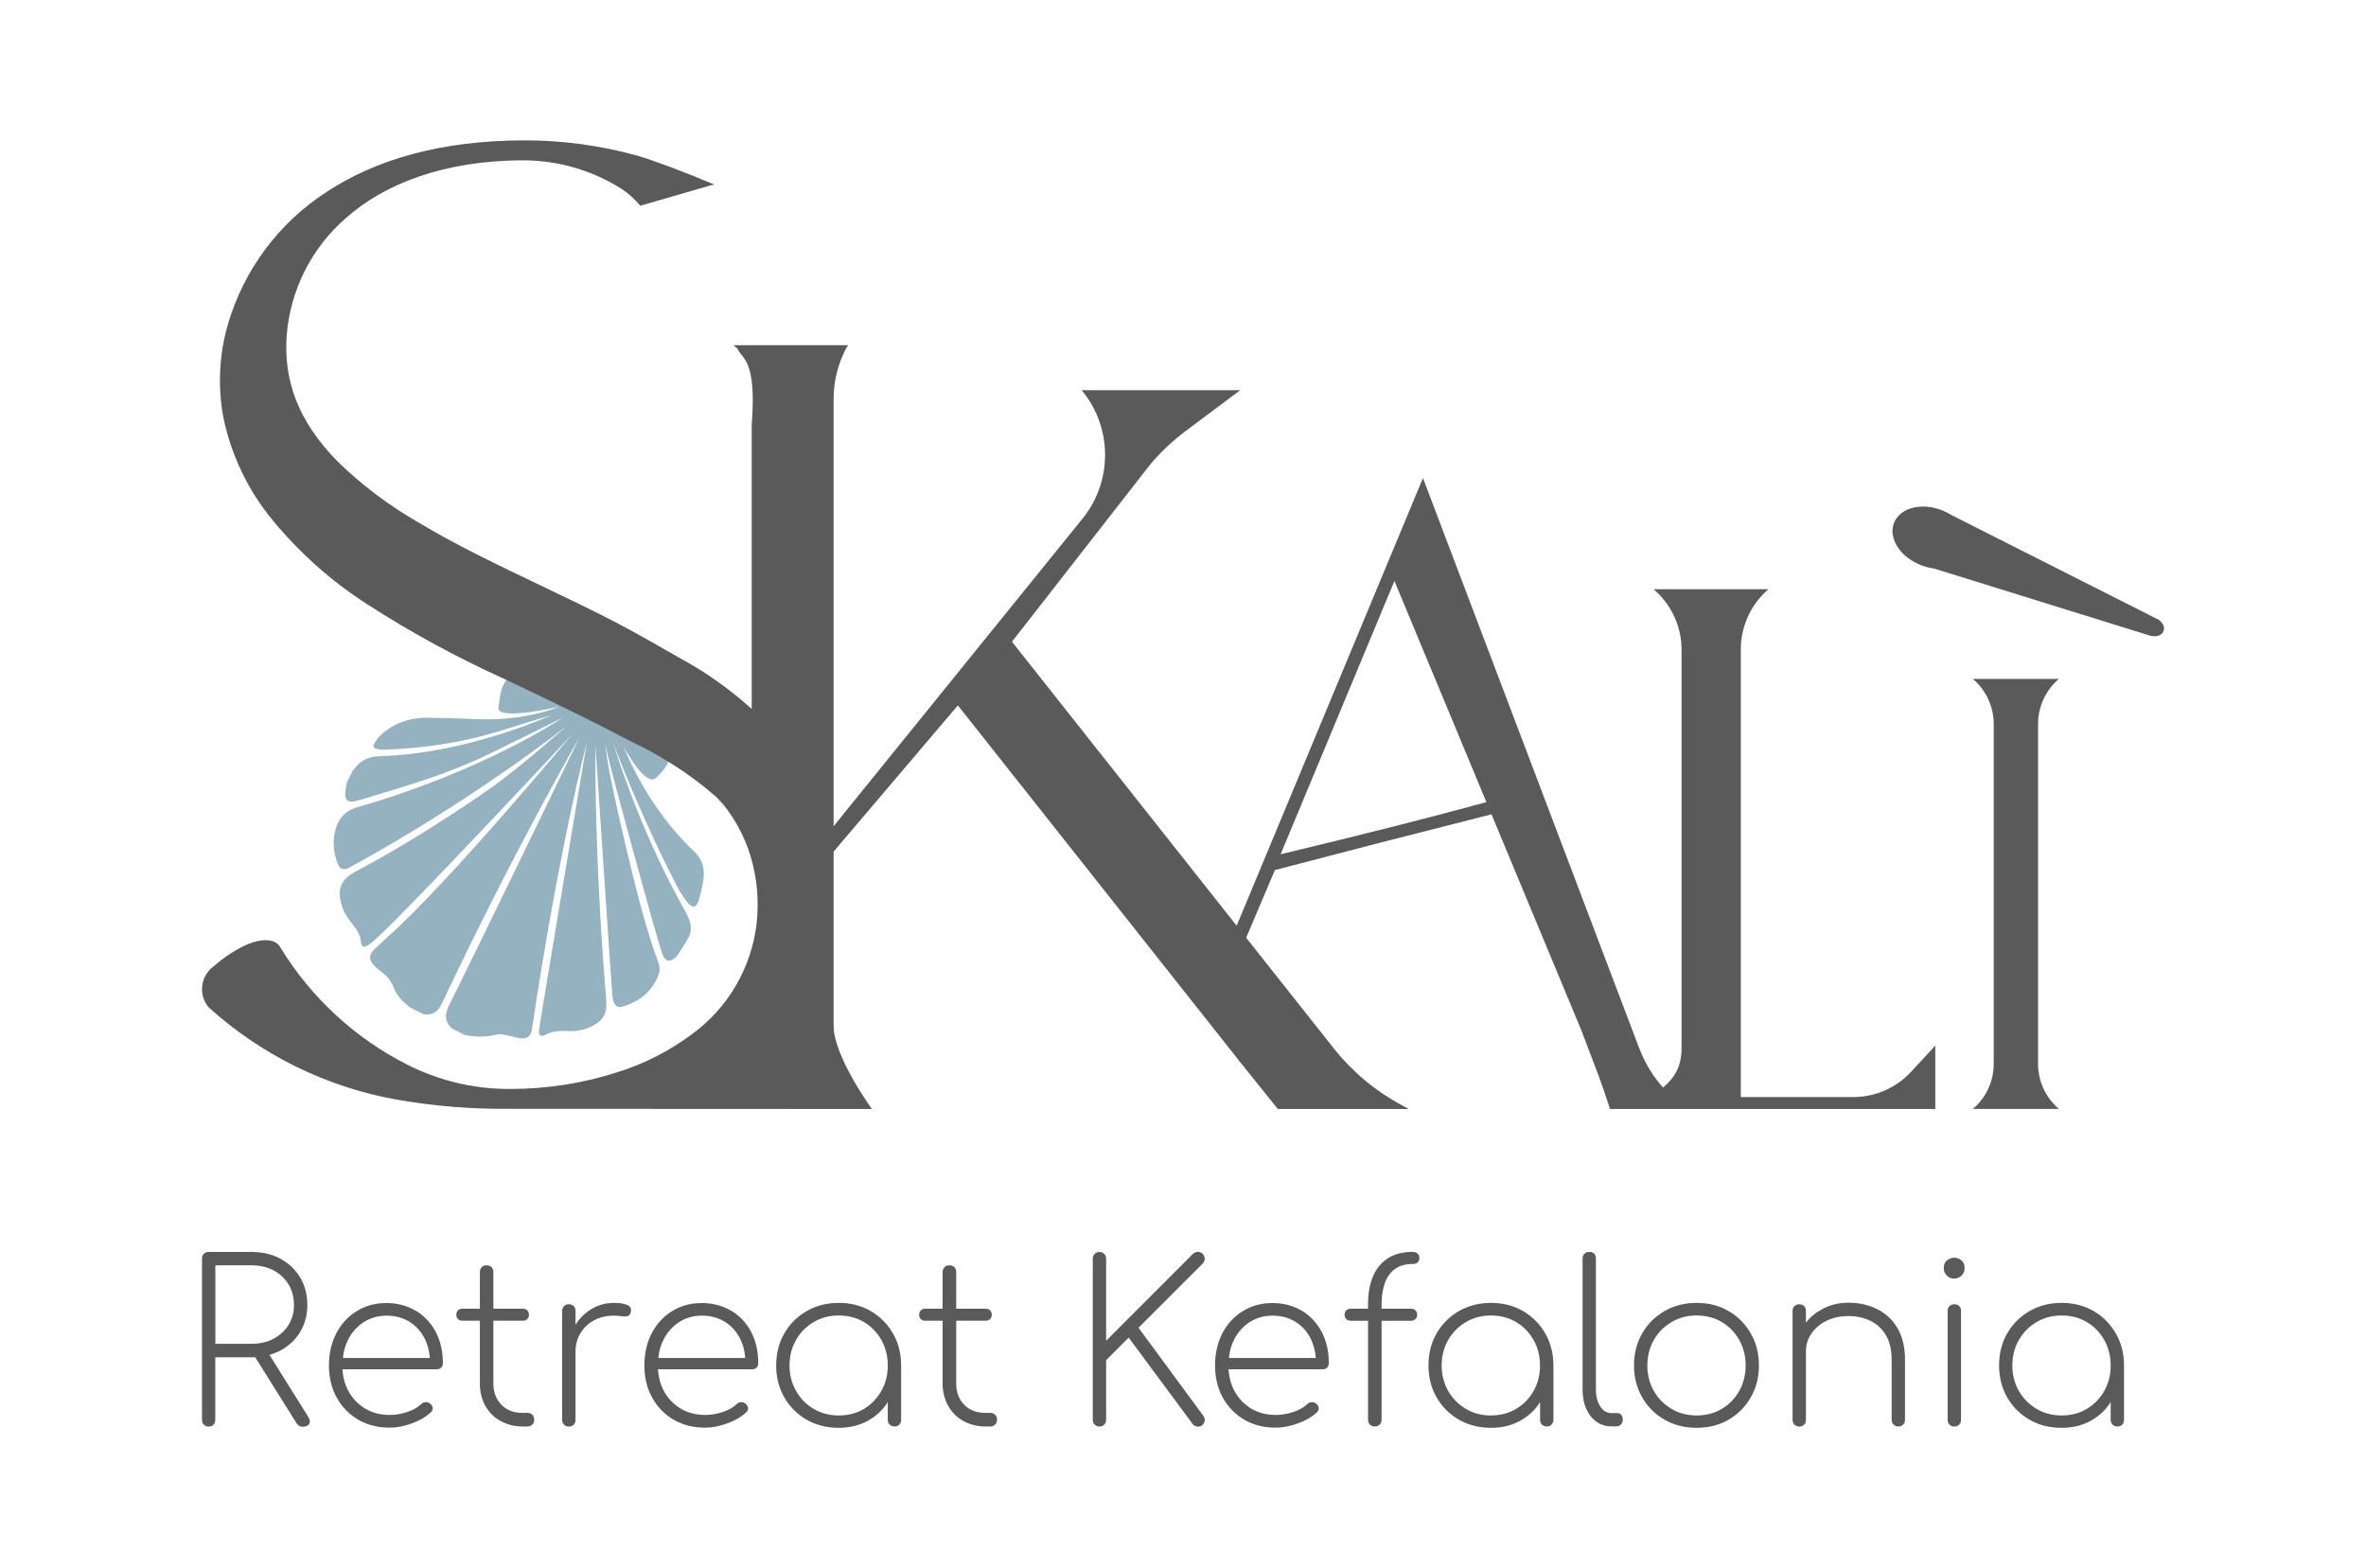 <?xml version="1.0" encoding="UTF-8"?>
<svg id="Layer_1" data-name="Layer 1" xmlns="http://www.w3.org/2000/svg" version="1.1" viewBox="0 0 283.46 187.91">
  <defs>
    <style>
      .cls-1 {
        fill: #94b2bf;
      }

      .cls-1, .cls-2 {
        stroke-width: 0px;
      }

      .cls-2 {
        fill: #5A5A5A;
      }
    </style>
  </defs>
  <path class="cls-1" d="M83.8,107.63c-.08.33-.35.94-.62.99-.16.04-.5-.12-.66-.31-.36-.41-.67-.88-.97-1.34l-.09-.13c-4.33-8.1-7.95-17.67-7.95-17.67,0,0,2.79,9.46,8.06,19.07.73,1.33,1.6,2.58.99,3.96-.27.54-1.29,2.16-1.53,2.41-.37.38-.72.55-1,.49s-.52-.34-.7-.84c-.61-1.68-6.08-21.67-6.5-23.72l-.33-1.44.31,2.23c.13,1.18,3.64,17.79,5.98,23.74.23.59.3,1.17.17,1.54-.69,2.01-2.17,3.36-4.41,4.01-.5.15-.84-.05-1.04-.61-.06-.18-.11-.39-.14-.61-.07-.51-2.03-30.03-2.03-30.03,0,0-.21,12.33,1.28,30.32.13,1.59-.19,2.45-1.56,3.19-.92.51-1.95.73-3.06.66-1.12-.07-1.96.07-2.72.48-.23.11-.41.13-.53.06-.13-.08-.19-.28-.19-.55,0-.32,5.74-34.54,5.74-34.54,0,0-3.31,12.49-6.57,34.34-.06.43-.2.72-.43.89-.23.18-.56.24-1.01.18-.25-.04-.5-.1-.75-.16-.2-.05-.4-.11-.61-.14-.11-.02-.21-.05-.32-.07-.25-.06-.5-.11-.74-.11-.1,0-.2,0-.3.03-1.38.34-2.67.35-3.92.04l-1.53-.77c-.8-.77-.9-1.61-.33-2.75,3.21-6.39,15.65-32.14,15.65-32.14,0,0-7.8,13.46-16.51,31.93-.5,1.06-1.24,1.44-2.21,1.26l-1.71-.86s-.04-.04-.07-.07c-.05-.06-.11-.13-.18-.18-.8-.66-1.34-1.37-1.64-2.18-.26-.68-.71-1.25-1.42-1.78-.43-.31-.74-.59-.98-.88-.55-.64-.51-1.2.12-1.81l.12-.11c.48-.46.98-.94,1.49-1.39,7.38-6.57,22.13-24.31,22.13-24.31,0,0-19.37,20.76-23.43,24.45-.33.31-.68.62-1.07.86-.27.17-.47.21-.6.15-.12-.06-.2-.25-.23-.56-.08-.81-.49-1.43-.88-1.93l-.06-.08c-.45-.58-.91-1.17-1.17-1.83-.89-2.27-.47-3.56,1.51-4.61,4.97-2.64,10.15-5.83,15.83-9.75,3.57-2.46,9.41-7.66,9.41-7.66,0,0-11.12,8.83-26.03,16.96-.35.19-.65.23-.9.14-.22-.08-.39-.28-.5-.59-.48-1.23-.6-2.44-.38-3.59.33-1.76,1.17-2.74,2.81-3.21,15.21-4.38,24.54-10.71,24.54-10.71,0,0-7.9,3.93-9.84,4.84-3.97,1.82-8.07,3.1-12.64,4.47-.21.07-.42.13-.63.2-.59.18-1.19.36-1.8.5-.4.1-.72.06-.91-.11-.2-.17-.29-.49-.25-.91.02-.29.07-.58.13-.86.02-.13.05-.25.07-.38l.75-1.5h0c.05-.03.1-.05.13-.1.71-1.02,1.72-1.5,3.16-1.54,10.44-.31,20.4-4.89,20.4-4.89l-.74.22s-2.58.77-4.66,1.44c-4.54,1.47-9.45,2.3-14.59,2.46-.28.01-.57-.02-.83-.08-.21-.05-.35-.14-.4-.26-.06-.14.01-.31.08-.43.3-.48.56-.82.85-1.07,1.47-1.32,3.33-2,5.52-2,.05,0,.11.01.17.01,1.86.03,3.78.08,5.7.17,3.14.14,6.15-.25,8.97-1.15.11-.04.23-.08.38-.14l.62-.22s-7.37,1.74-7.36.18c.04-.22.06-.44.09-.67.07-.55.15-1.12.32-1.64.3-.92.89-1.62,1.62-1.92.68-.27,1.43-.2,2.23.23.99.52,1.98,1.1,2.81,1.59.17.11.35.22.52.34.62.41,1.26.83,2.08.86.4.01.81.02,1.21.03h.53c.31.16.62.32.92.47.05.06.1.11.14.17.11.13.21.25.29.39.51.89,1.32,1.52,2.56,1.98.32.13.64.25.97.37.79.29,1.6.6,2.4.92.84.34,1.46,1,1.7,1.81.22.73.1,1.48-.34,2.1-.38.55-.49.68-1.15,1.33-1.27,1.24-3.87-3.7-3.87-3.7,0,0,2.6,7.05,8.41,12.51,1.76,1.65,1.15,3.59.64,5.62Z"/>
  <g>
    <path class="cls-2" d="M167.96,132.43c-3.17-1.69-5.95-4.02-8.18-6.83l-10.48-13.24,3.44-8.11c11.49-3,12.65-3.3,25.95-6.68l10.76,25.87c2.16,5.7,2.23,5.73,3.44,9.44h38.97v-7.6l-2.88,3.12c-1.79,1.95-4.31,3.05-6.96,3.05h-13.46v-53.65c0-2.64,1.1-5.16,3.04-6.96l.27-.24h-13.76l.3.27c1.94,1.8,3.05,4.32,3.05,6.96v47.81c0,2.06-.79,3.49-2.22,4.67-1-1.12-2.12-2.72-2.94-4.94l-25.82-68.09-22.32,53.64-26.92-34.03,16.59-21.27c1.26-1.48,2.68-2.82,4.24-3.99l6.52-4.88h-19c3.77,4.54,3.74,11.13-.09,15.63l-29.63,36.62v-51.19c0-2.21.56-4.36,1.6-6.26.06-.07.12-.13.18-.19h-13.79c.16.14.34.28.51.42.32.96,1.59,1.07,1.79,5.05.05,1.05.03,2.37-.1,4.05v34.07c-2.67-2.42-5.62-4.5-8.79-6.2l-3.55-2.03c-1.21-.68-2.56-1.42-3.88-2.11-2.69-1.4-5.54-2.78-8.52-4.2-5.95-2.83-10.94-5.25-15.05-7.73-3.57-2.03-6.87-4.51-9.81-7.37-4.89-4.97-6.46-9.86-6.12-15.03.41-5.47,2.96-10.56,7.1-14.15,4.53-4.04,11.71-6.93,21.36-6.92h.02c4.14.03,8.18,1.22,11.68,3.44.83.56,1.55,1.23,2.22,2l8.45-2.45.42-.08c-3.59-1.53-7.28-2.9-9.31-3.49-4.36-1.2-8.86-1.81-13.38-1.81h-.08c-10.05.01-17.86,2.32-23.74,6.21-5.72,3.71-9.91,9.37-11.8,15.92-1.05,3.66-1.21,7.52-.48,11.26.94,4.39,2.91,8.49,5.74,11.97,3.28,4.01,7.16,7.48,11.53,10.27,5.14,3.31,10.52,6.25,16.09,8.78.16.07.32.15.47.22,5.83,2.75,10.56,5.07,15.02,7.42,1.56.73,3.07,1.55,4.53,2.47,1.96,1.2,3.81,2.57,5.55,4.08.51.49.98,1.02,1.41,1.6.43.59.83,1.21,1.19,1.84.69,1.23,1.24,2.53,1.64,3.88.73,2.53.97,5.17.69,7.79-.59,5.38-3.43,10.26-7.82,13.43-2.72,2.02-5.75,3.56-8.99,4.55-4.04,1.29-8.25,1.95-12.49,1.97h-.47c-4.2-.01-8.34-1.01-12.09-2.91-6.3-3.19-11.57-8.07-15.24-14.1-.62-1.09-2.45-1.06-4.46-.07-1.25.63-2.41,1.42-3.46,2.36-.77.54-1.29,1.39-1.41,2.33s.16,1.88.77,2.61c6.3,5.7,14.07,9.53,22.44,11.04,4.41.78,8.88,1.15,13.36,1.12h.13c.16,0,.32,0,.48,0l43.05.02s-4.59-6.32-4.59-9.96v-20.88l14.89-17.52,33.97,42.93c1.22,1.53,1.94,2.41,4.36,5.43h15.7s-.83-.44-.83-.44ZM153.43,102.35l13.63-32.74,11.02,26.5c-7.02,1.92-14.44,3.79-24.65,6.25h0Z"/>
    <path class="cls-2" d="M236.58,132.68l-.22.19h10.31l-.22-.19c-1.45-1.34-2.28-3.23-2.28-5.21v-40.72c0-1.98.83-3.87,2.28-5.21l.22-.19h-10.31l.22.19c1.45,1.34,2.28,3.23,2.28,5.21v40.72c0,1.98-.83,3.87-2.28,5.21Z"/>
    <g>
      <path class="cls-2" d="M32.31,162.33c.44-.12.88-.3,1.28-.51,1.01-.54,1.8-1.28,2.37-2.22.57-.95.86-2.03.86-3.24s-.29-2.35-.86-3.3c-.57-.94-1.36-1.69-2.37-2.24-1.01-.55-2.17-.81-3.48-.81h-5.12c-.23,0-.42.07-.57.21-.15.15-.22.34-.22.59v19.32c0,.23.07.43.22.57.16.16.34.23.57.23.25,0,.45-.07.59-.23.15-.15.21-.34.21-.57v-7.5h4.31c.17,0,.32,0,.48,0l4.94,7.89c.08.12.18.22.28.31.09.07.24.12.44.12.41,0,.68-.12.81-.35.14-.23.08-.53-.15-.88l-4.61-7.37ZM30.11,161.01h-4.31v-9.4h4.31c1.01,0,1.89.2,2.65.6.76.4,1.36.96,1.8,1.67.43.71.66,1.54.66,2.47s-.22,1.71-.66,2.41c-.43.69-1.04,1.25-1.8,1.65-.76.41-1.64.6-2.65.6Z"/>
      <path class="cls-2" d="M49.81,157.06c-1.02-.61-2.18-.93-3.51-.93s-2.53.32-3.56.97c-1.05.64-1.85,1.52-2.44,2.64s-.89,2.41-.89,3.87.31,2.74.94,3.86c.63,1.13,1.49,2.01,2.58,2.65,1.1.63,2.36.94,3.77.94.84,0,1.72-.17,2.64-.51.93-.33,1.67-.77,2.24-1.29.18-.16.27-.33.26-.53,0-.2-.11-.38-.31-.55-.15-.12-.32-.18-.53-.17-.2,0-.38.08-.53.22-.41.4-.96.71-1.67.95-.7.24-1.41.36-2.1.36-1.1,0-2.09-.25-2.94-.76-.86-.52-1.53-1.21-2.02-2.11-.42-.77-.65-1.63-.71-2.6h11.25c.23,0,.42-.06.56-.19.15-.14.22-.32.22-.56,0-1.41-.29-2.66-.86-3.74-.57-1.07-1.37-1.92-2.39-2.54ZM41.08,162.71c.08-.81.3-1.55.63-2.2.45-.89,1.08-1.59,1.88-2.1s1.7-.77,2.72-.77c1.07,0,2,.26,2.8.77.79.51,1.4,1.21,1.83,2.1.31.67.5,1.4.56,2.2h-10.43Z"/>
      <path class="cls-2" d="M63.16,169.29h-.59c-1.02,0-1.85-.32-2.49-.97-.65-.66-.97-1.5-.97-2.54v-7.53h3.54c.21,0,.38-.06.52-.2.13-.13.2-.31.2-.52s-.07-.39-.2-.52c-.14-.14-.31-.2-.52-.2h-3.54v-4.37c0-.25-.07-.45-.22-.61-.16-.15-.36-.22-.61-.22-.23,0-.43.07-.57.22-.15.16-.22.36-.22.61v4.37h-2.09c-.22,0-.39.06-.53.2-.13.13-.2.31-.2.52s.07.39.2.52c.14.14.31.2.53.2h2.09v7.53c0,.98.21,1.86.64,2.64.43.78,1.03,1.39,1.8,1.82.77.43,1.65.67,2.63.68h.62c.25,0,.44-.07.6-.23.15-.15.22-.34.22-.57,0-.25-.07-.45-.22-.6-.16-.16-.35-.23-.6-.23Z"/>
      <path class="cls-2" d="M75.14,156.36c-.38-.17-.9-.25-1.58-.25-1,0-1.91.25-2.73.76-.76.46-1.39,1.07-1.88,1.86v-1.65c0-.25-.07-.45-.21-.59-.15-.14-.34-.21-.59-.21-.23,0-.43.07-.57.21-.15.14-.23.34-.23.59v13.05c0,.23.08.43.23.57.15.16.34.23.57.23.25,0,.44-.07.59-.23.14-.15.21-.34.21-.57v-8.14c0-.84.19-1.59.59-2.24.39-.66.93-1.17,1.63-1.55.7-.37,1.5-.56,2.39-.56.34,0,.65.03.93.07s.52.04.71-.02c.19-.06.32-.21.38-.48.08-.41-.06-.69-.43-.85Z"/>
      <path class="cls-2" d="M87.6,157.06c-1.02-.61-2.19-.93-3.52-.93s-2.53.32-3.56.97c-1.04.64-1.85,1.52-2.43,2.64-.59,1.12-.89,2.41-.89,3.87s.31,2.74.94,3.86c.62,1.13,1.48,2.01,2.58,2.65,1.1.63,2.35.94,3.77.94.83,0,1.72-.17,2.64-.51.93-.33,1.67-.77,2.24-1.29.18-.16.27-.33.26-.53-.02-.2-.12-.38-.31-.55-.14-.12-.31-.18-.52-.17-.21,0-.38.08-.53.22-.41.4-.96.71-1.67.95-.7.24-1.41.36-2.1.36-1.11,0-2.09-.25-2.95-.76-.85-.52-1.53-1.21-2.01-2.11-.42-.77-.65-1.63-.71-2.6h11.24c.23,0,.43-.06.56-.19.14-.14.21-.32.21-.56,0-1.41-.29-2.66-.85-3.74-.57-1.07-1.37-1.92-2.39-2.54ZM78.87,162.71c.08-.81.29-1.55.63-2.2.45-.89,1.08-1.59,1.87-2.1.8-.51,1.7-.77,2.72-.77,1.07,0,2.01.26,2.8.77.8.51,1.41,1.21,1.83,2.1.32.67.51,1.4.56,2.2h-10.42Z"/>
      <path class="cls-2" d="M104.32,157.09c-1.13-.65-2.41-.98-3.83-.98s-2.71.33-3.85.98c-1.13.66-2.03,1.55-2.68,2.68-.65,1.13-.97,2.42-.97,3.84s.32,2.68.97,3.82c.66,1.14,1.55,2.03,2.68,2.68,1.14.65,2.42.97,3.85.97,1.3,0,2.46-.28,3.48-.84,1-.56,1.8-1.3,2.39-2.24v2.12c0,.23.07.43.23.57.15.16.35.23.6.23.23,0,.42-.07.56-.23.14-.15.21-.34.21-.57v-6.51c0-1.42-.32-2.71-.98-3.84-.65-1.14-1.55-2.03-2.66-2.68ZM105.59,166.66c-.51.91-1.2,1.62-2.08,2.15-.89.53-1.89.79-3.02.79s-2.11-.26-3.01-.79c-.89-.53-1.6-1.24-2.11-2.15-.52-.91-.78-1.92-.78-3.04s.26-2.17.78-3.06c.51-.91,1.22-1.62,2.11-2.15.9-.53,1.9-.79,3.01-.79s2.13.26,3.02.79c.88.53,1.57,1.24,2.08,2.15.51.9.77,1.92.77,3.06s-.26,2.14-.77,3.04Z"/>
      <path class="cls-2" d="M118.6,169.29h-.58c-1.02,0-1.85-.32-2.5-.97-.64-.66-.96-1.5-.96-2.54v-7.53h3.53c.21,0,.39-.06.53-.2.13-.13.2-.31.2-.52s-.07-.39-.2-.52c-.14-.14-.31-.2-.53-.2h-3.53v-4.37c0-.25-.07-.45-.23-.61-.15-.15-.35-.22-.6-.22-.23,0-.43.07-.57.22-.15.16-.23.36-.23.61v4.37h-2.09c-.21,0-.38.06-.52.2-.14.13-.2.31-.2.52s.06.39.2.52c.14.14.31.2.52.2h2.09v7.53c0,.98.22,1.86.65,2.64.43.78,1.03,1.39,1.8,1.82.77.43,1.65.67,2.63.68h.61c.25,0,.45-.07.6-.23.16-.15.23-.34.23-.57,0-.25-.07-.45-.23-.6-.15-.16-.35-.23-.6-.23Z"/>
      <path class="cls-2" d="M144.33,150.78c-.02-.21-.1-.4-.24-.55-.15-.16-.33-.23-.56-.23-.13,0-.24.02-.33.06-.1.04-.19.1-.29.19l-10.39,10.4v-9.84c0-.23-.08-.43-.23-.57-.15-.16-.34-.23-.57-.23s-.41.07-.56.23c-.17.15-.24.34-.24.57v19.32c0,.23.07.43.24.57.16.16.34.23.56.23s.43-.07.57-.23c.15-.15.23-.34.23-.57v-7.15l2.7-2.71,7.64,10.32c.16.23.39.35.69.35.19,0,.36-.06.51-.19.14-.13.23-.3.27-.5.04-.2-.02-.41-.16-.6l-7.77-10.56,7.69-7.69c.18-.2.26-.41.24-.62Z"/>
      <path class="cls-2" d="M155.97,157.06c-1.02-.61-2.19-.93-3.52-.93s-2.53.32-3.56.97c-1.04.64-1.85,1.52-2.44,2.64-.58,1.12-.88,2.41-.88,3.87s.31,2.74.93,3.86c.63,1.13,1.49,2.01,2.59,2.65,1.09.63,2.35.94,3.77.94.83,0,1.71-.17,2.64-.51.92-.33,1.67-.77,2.24-1.29.18-.16.26-.33.25-.53,0-.2-.11-.38-.31-.55-.15-.12-.32-.18-.53-.17-.2,0-.38.08-.52.22-.41.4-.97.71-1.67.95-.71.24-1.41.36-2.1.36-1.11,0-2.09-.25-2.95-.76-.86-.52-1.53-1.21-2.01-2.11-.42-.77-.65-1.63-.71-2.6h11.24c.23,0,.42-.06.56-.19.14-.14.21-.32.21-.56,0-1.41-.29-2.66-.86-3.74-.57-1.07-1.36-1.92-2.38-2.54ZM147.23,162.71c.08-.81.29-1.55.62-2.2.46-.89,1.08-1.59,1.88-2.1s1.7-.77,2.72-.77c1.07,0,2.01.26,2.8.77.8.51,1.41,1.21,1.83,2.1.31.67.5,1.4.56,2.2h-10.42Z"/>
      <path class="cls-2" d="M169.25,150c-1.23,0-2.25.27-3.04.81-.8.54-1.38,1.28-1.75,2.21-.38.93-.56,2.02-.56,3.23v.56h-2.09c-.21,0-.39.06-.52.2-.14.13-.2.31-.2.52s.06.39.2.52c.13.14.31.2.52.2h2.09v11.87c0,.23.07.43.22.57.16.16.35.23.58.23.25,0,.45-.07.6-.23.15-.15.22-.34.22-.57v-11.87h3.54c.21,0,.39-.06.52-.2.14-.13.2-.31.2-.52s-.06-.39-.2-.52c-.13-.14-.31-.2-.52-.2h-3.54v-.56c0-.91.13-1.73.37-2.45.24-.72.63-1.3,1.18-1.71.55-.43,1.28-.64,2.18-.64.25,0,.44-.06.59-.19.14-.14.21-.31.21-.53s-.07-.39-.21-.52c-.15-.14-.34-.2-.59-.2Z"/>
      <path class="cls-2" d="M182.47,157.09c-1.13-.65-2.41-.98-3.84-.98s-2.7.33-3.84.98c-1.14.66-2.03,1.55-2.68,2.68-.65,1.13-.97,2.42-.97,3.84s.32,2.68.97,3.82c.66,1.14,1.55,2.03,2.68,2.68,1.14.65,2.42.97,3.84.97,1.31,0,2.47-.28,3.49-.84,1-.56,1.8-1.3,2.39-2.24v2.12c0,.23.07.43.22.57.16.16.35.23.6.23s.43-.07.56-.23c.15-.15.22-.34.22-.57v-6.51c0-1.42-.33-2.71-.98-3.84-.66-1.14-1.55-2.03-2.66-2.68ZM183.73,166.66c-.51.91-1.2,1.62-2.09,2.15-.88.53-1.89.79-3.02.79s-2.1-.26-3-.79c-.89-.53-1.6-1.24-2.12-2.15-.52-.91-.78-1.92-.78-3.04s.26-2.17.78-3.06c.52-.91,1.23-1.62,2.12-2.15.9-.53,1.9-.79,3-.79s2.14.26,3.02.79c.89.53,1.58,1.24,2.09,2.15.51.9.77,1.92.77,3.06s-.26,2.14-.77,3.04Z"/>
      <path class="cls-2" d="M193.75,169.32h-.67c-.56,0-1.01-.26-1.35-.79-.35-.53-.53-1.2-.53-2.03v-15.7c0-.25-.07-.44-.21-.59-.15-.14-.34-.21-.59-.21-.23,0-.43.07-.57.21-.16.15-.23.34-.23.59v15.7c0,.88.15,1.65.44,2.3.3.67.7,1.18,1.23,1.55.53.38,1.13.56,1.81.56h.54c.24,0,.44-.07.58-.23.15-.15.22-.34.22-.57,0-.25-.06-.44-.19-.59-.12-.14-.29-.21-.48-.21Z"/>
      <path class="cls-2" d="M207.09,157.09c-1.12-.65-2.4-.98-3.83-.98s-2.71.33-3.84.98c-1.14.66-2.03,1.55-2.68,2.68-.65,1.13-.98,2.42-.98,3.84s.33,2.68.98,3.82c.66,1.14,1.55,2.03,2.68,2.68,1.13.65,2.42.97,3.84.97s2.71-.32,3.83-.97c1.13-.66,2.02-1.55,2.66-2.68.66-1.14.98-2.41.98-3.82s-.32-2.71-.98-3.84c-.65-1.14-1.54-2.03-2.66-2.68ZM208.37,166.66c-.51.91-1.2,1.62-2.09,2.15s-1.89.79-3.02.79-2.11-.26-3-.79c-.9-.53-1.6-1.24-2.12-2.15-.52-.91-.78-1.92-.78-3.04s.26-2.17.78-3.06c.52-.91,1.22-1.62,2.12-2.15.89-.53,1.89-.79,3-.79s2.13.26,3.02.79,1.58,1.24,2.09,2.15c.51.9.77,1.92.77,3.04s-.26,2.17-.77,3.07Z"/>
      <path class="cls-2" d="M224.93,156.88c-1.03-.53-2.18-.79-3.48-.79-1.14,0-2.18.25-3.13.76-.79.42-1.44.96-1.96,1.64v-1.41c0-.25-.06-.45-.21-.59-.15-.14-.34-.21-.59-.21-.23,0-.42.07-.57.21-.15.14-.23.34-.23.59v13.05c0,.23.08.43.23.57.16.16.34.23.57.23.25,0,.44-.07.59-.23.15-.15.21-.34.21-.57v-8.2c0-.81.22-1.53.68-2.17.44-.64,1.05-1.15,1.81-1.52.78-.36,1.64-.55,2.6-.55s1.87.19,2.65.58c.78.38,1.39.95,1.85,1.72.45.77.68,1.74.68,2.92v7.21c0,.23.08.43.23.57.16.16.34.23.57.23s.43-.07.58-.23c.15-.15.22-.34.22-.57v-7.21c0-1.48-.3-2.73-.88-3.74-.59-1.01-1.4-1.78-2.42-2.3Z"/>
      <path class="cls-2" d="M234.14,156.28c-.24,0-.43.07-.58.21-.15.14-.22.34-.22.59v13.05c0,.23.07.43.22.57.16.16.34.23.58.23s.44-.07.58-.23c.15-.15.22-.34.22-.57v-13.05c0-.25-.07-.45-.22-.59-.14-.14-.33-.21-.58-.21Z"/>
      <path class="cls-2" d="M234.14,150.7c-.32,0-.61.11-.87.31-.26.2-.4.51-.4.93,0,.35.13.66.37.9.23.24.53.36.87.36s.66-.12.9-.36c.24-.24.36-.55.36-.9,0-.42-.13-.72-.39-.93-.26-.2-.54-.31-.84-.31Z"/>
      <path class="cls-2" d="M250.83,157.09c-1.13-.65-2.41-.98-3.84-.98s-2.7.33-3.84.98c-1.14.66-2.03,1.55-2.68,2.68-.65,1.13-.97,2.42-.97,3.84s.32,2.68.97,3.82c.66,1.14,1.55,2.03,2.68,2.68,1.14.65,2.42.97,3.84.97,1.31,0,2.47-.28,3.49-.84,1-.56,1.8-1.3,2.39-2.24v2.12c0,.23.07.43.22.57.16.16.35.23.6.23s.43-.07.56-.23c.15-.15.22-.34.22-.57v-6.51c0-1.42-.33-2.71-.98-3.84-.66-1.14-1.55-2.03-2.66-2.68ZM252.1,166.66c-.51.91-1.2,1.62-2.09,2.15-.88.53-1.89.79-3.02.79s-2.1-.26-3-.79c-.89-.53-1.6-1.24-2.12-2.15-.52-.91-.78-1.92-.78-3.04s.26-2.17.78-3.06c.52-.91,1.23-1.62,2.12-2.15.9-.53,1.9-.79,3-.79s2.14.26,3.02.79c.89.53,1.58,1.24,2.09,2.15.51.9.77,1.92.77,3.06s-.26,2.14-.77,3.04Z"/>
    </g>
    <path class="cls-2" d="M259.17,74.89c-.1-.22-.28-.41-.49-.58v-.02s-24.93-12.6-24.93-12.6h0c-1.17-.73-2.61-1.12-3.98-.96-2.42.29-3.65,2.18-2.74,4.23.62,1.41,2.1,2.51,3.74,2.97h0s.12.03.12.03c.27.07.54.12.82.16l25.96,8.07s.07.01.11.02h.08s0,0,0,0c.15.02.3.04.44.02.77-.09,1.16-.7.87-1.35Z"/>
  </g>
</svg>